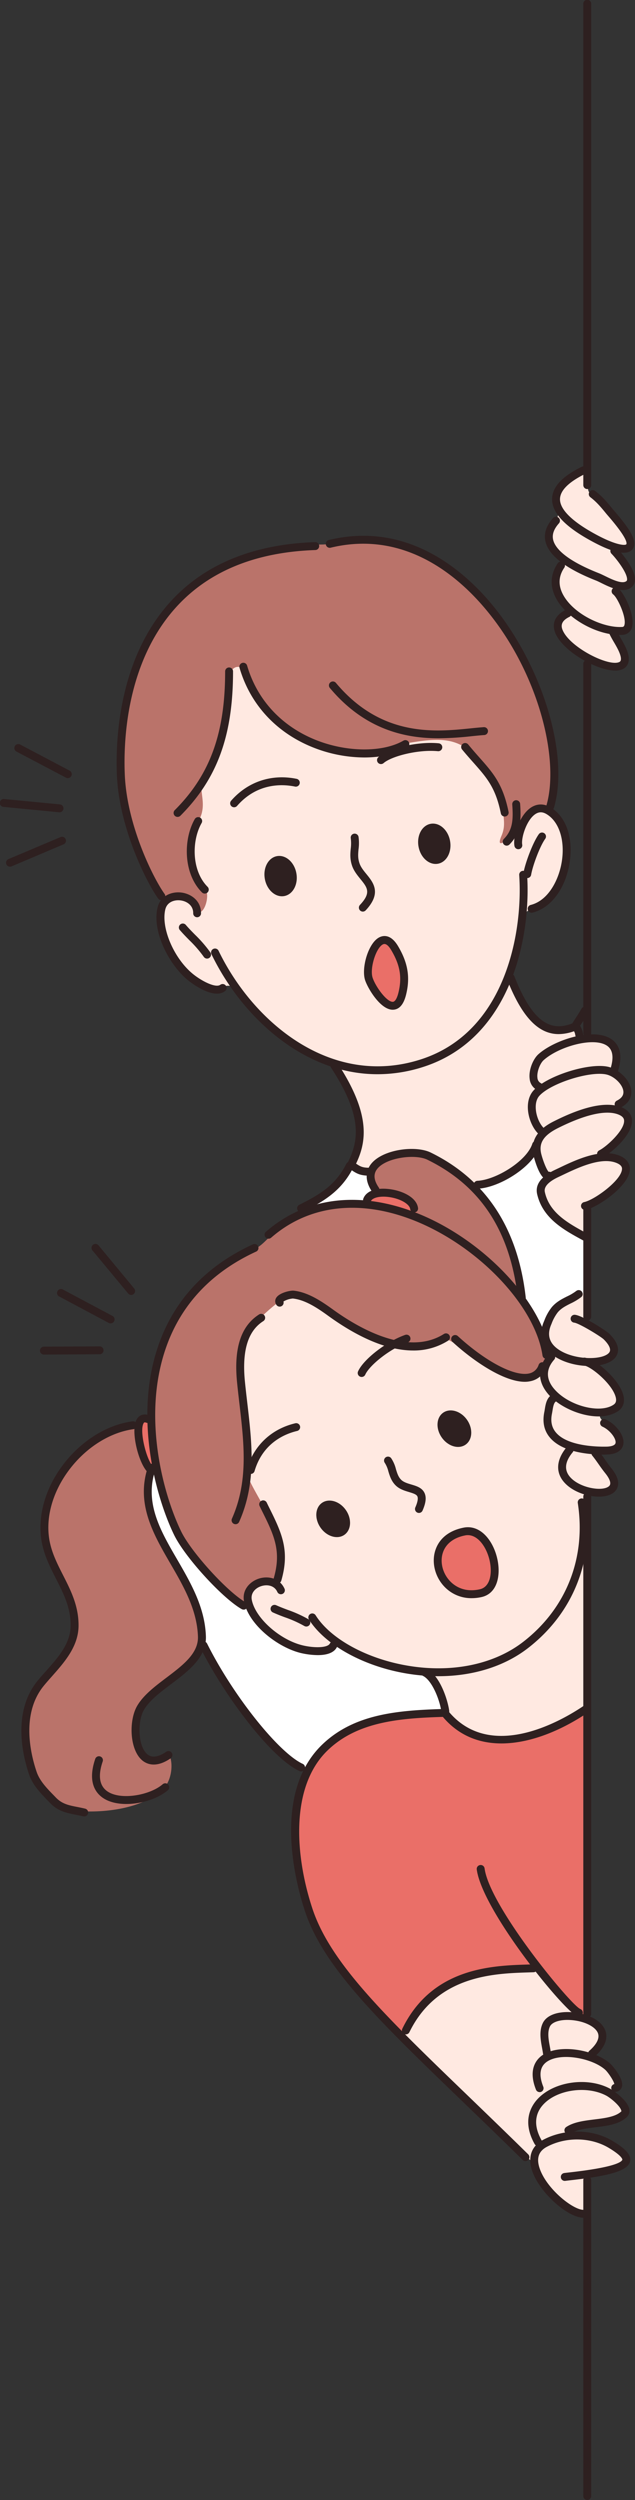 <?xml version="1.0" encoding="UTF-8"?> <svg xmlns="http://www.w3.org/2000/svg" viewBox="0 0 440.36 1731.32"><rect x="0" y="0" width="440.36" height="1731.32" fill="#333333" stroke="none"/> <defs> <style>.cls-1{fill:#ffe9e1;}.cls-1,.cls-2,.cls-3,.cls-4,.cls-6{fill-rule:evenodd;}.cls-2{fill:#ba736a;}.cls-3{fill:#ea6f68;}.cls-4{fill:#fff;}.cls-5,.cls-6{fill:#2e2020;}</style> </defs> <g id="Слой_2" data-name="Слой 2"> <g id="_лой_1" data-name="—лой_1"> <g id="_лой_3_2_" data-name="—лой_3_2_"> <path class="cls-1" d="M406.56,858.11s-6.63-4.89-10.8-7.49-12.39-7.48-16.13-12.52-5.9-9.8-5.47-14.26,1-4.18,3.45-5.91.29-2.44-2.45-10.08-5.47-8.93-3.31-14.69,4.32-5.9,2-10.36-5.18-6.63-5.18-13.11-.87-8.93,2-12,2.88-3,.86-6.77-2.59-7.2-.57-12.53,3.17-6.48,7.05-8.35,13-6.48,16-8.07,9.79-1.87,15.27-2.73,9.93.14,13.82,3,5,.57,3.89,8.07-3,9.79.57,12.81,7.35,6.19,8.21,10.37-1,6.63-3.6,8.64-6,4-1.87,6.91,9.22,2.74,6.05,8.21-1.58,6-6.48,9.79-7.06,6.92-9.65,9.66-3.6,3.16,1.3,4,9.36,1.87,11.08,5.47,3.46,3.74.44,8.21-7.35,10.37-11.95,12.09S411,830.46,409,833.63s-1.44,7.06-1.58,11.24S406.56,858.11,406.56,858.11Z"></path> <path class="cls-1" d="M406.36,324.5a50.49,50.49,0,0,0-8.64,5.36c-4.7,3.57-10.15,6.67-11.37,10.71s-2.16,7-.28,10.24.94,6.66-.09,9-3.76,6-4.61,9.49-.75,8.08,1,10.15,5.73,5.16,7,7.13.38,3.57-.75,6.2-2.53,4.89-3,8.55-1.13,4.51.84,8.64,3.67,7.14,5.83,9.49,4.78,4,1.78,5.45-4.6,3.66-6.11,5.82a6.85,6.85,0,0,0-.47,7.52,80,80,0,0,0,8.27,9.95,39.16,39.16,0,0,0,10.9,7.9,71.41,71.41,0,0,0,13.9,4.69c5.26,1.22,8.08,1.22,10.8-.28s4.23-3.19,1.79-8.17-5.27-9.49-6.58-12.59-1.13-1.88,2.44-2.26,5.83,3,6.3-3,2.34-6-1.41-13-5.73-9.86-6.86-13.06-1.41-2.54,2.44-2.63,6.11,1.5,7.33-1.5,2.16-3.57.47-7.24a81.16,81.16,0,0,0-7.8-12.39c-2.25-2.92-2.44-5.92-.19-5.36s6.3,3.38,7.43-.09,2-1.69-.29-7-4.88-7.42-9-12.68-9.11-9.3-12.41-13.43-6.76-3.29-7.23-7.42S406.36,324.5,406.36,324.5Z"></path> <path class="cls-1" d="M278.68,1410.42s5.2-8.14,6.26-11.1,7.79-10.86,10.51-13.45,11.8-10.27,16.05-12.51,13.34-4.25,19.24-5.67,16.88-4.13,24-4.49,18.18-.58,18.18-.58A97.42,97.42,0,0,0,382,1374.3c4.6,4.84,24.2,23.37,24.2,23.37s2.94,2,6.37,4.13,7,5,5.9,9-4.13,7.2-6.14,9.56-4.72,3.9,1.3,6.85,10.51,7.08,12.4,9.8,5.42,6.72,2.94,8.26-6.25,3-3.89,4.72,5.9,6.49,7.56,9.44.58,5.32-4.84,7.44-13.22,3-19.72,4-10.86,2.47-12.51,4.13-2.24,4.6,3.9,4.24a43.65,43.65,0,0,1,16.28,1.77c5.44,1.66,8.15,3.43,12.28,6.61s6.14,4.14,6.73,6.61-1.07,5.32-5.2,6.61-12,3.19-16.52,4.25-6.49-3.65-6.49,3.9.82,25.14.82,25.14-8.61-3.42-10.26-3.89-9.8-5.9-12.4-8.26-9.68-9.33-11.57-14-1.42-5.9-3.3-9.45-5.43-4.36-10.15-8.85-20.42-19.12-25.74-26c-2.73-3.52-16.28-13.93-24.2-22.66S278.68,1410.42,278.68,1410.42Z"></path> <path class="cls-2" d="M83.6,518.42c0-19.2,3.11-42.71,11.86-63.46,8.9-21.09,23.6-39.37,42.86-53.95,13.4-10.15,30.11-15,48.59-18.73,10.25-2.06,23.23-5.25,31.28-5.25,2.6,0,8.7.57,14.08-1.31s19.1-3.32,31.22-2.17c19,1.8,35.9,11.05,52.53,24.1,19.16,15,35.77,36.65,47.61,59.52,13.6,26.3,21,54.1,21,72.57,0,9.46,1.3,24.59-2.78,32.52-21.7,42.22-98.11,56.48-151.9,56.48-36.89,0-88.1,30.06-115.49,4.28-10.32-9.72-21.76-37.55-27.36-62.76C83.41,543.49,83.6,528.51,83.6,518.42Z"></path> <path class="cls-1" d="M142.21,615.38c-5.27-5.86-9.42-13.51-9.45-26.3,0-7,.91-13.83,4.75-20.25,7-11.75-.46-21.58,3.36-27.66a99,99,0,0,0,14.88-38.56,276.17,276.17,0,0,0,3.08-31.83c.35-10.72,8.93-10.61,10.63-6,3.22,8.79,8.52,20.37,18.5,31,10.13,10.77,26.6,18.09,43.61,22.62a82.15,82.15,0,0,0,29,2.28c7.11-.8,15.66-4.85,20.79-5.79,22.9-4.2,32.22-3.08,42.05,3.23,5.86,3.76,13,14.44,18.13,22.4,5.79,9,9.08,15.51,7.8,21.21-.83,3.71,1.75,9.41-1.5,16.92-3.66,8.47,1.45,5.06,4.88,1.41,2.62-2.8,6.35-3.86,7.92-7.19,7.73-16.38,17.26-15.26,24.88-6.67,5.15,5.79,6.58,17.43,6.58,24.57,0,7-5.23,25.53-12.14,32.36-6.39,6.3-14.37,5.16-18.91,12.47-1.21,1.94-.87,10.66-2.09,18.75-1.6,10.56-3.73,15.77-4.9,18.63-1.76,4.33,10.9,31,25.61,38.83,8.8,4.67,18.9-4.92,20.08-.7,6.78,24.29-23.41,50.2-24.6,73.94-.51,10.28-16.27,24.33-23.62,29.31-26.23,17.78-102.27,4.91-107.34-7.43-1.35-3.29,6.41-12.58,3.94-29.07-2.62-17.46-14.86-40.93-18.51-42.38-10.32-4.09-31.49-13-48.27-28.7-7-6.55-11.9-15.44-16.66-20.85-6.39-7.26-13.38-.13-15.41-.34-7.68-.77-20.33-8.84-26.15-17-3.45-4.83-8.65-16.43-10.72-24.74-2.33-9.32-1.18-15.34,1.85-19.46,2.35-3.21,11.11-4.37,16.3-1.94,4.29,2,5.3,7.4,5.64,7.87C140.74,636.48,146.36,620,142.21,615.38Z"></path> <path class="cls-2" d="M104.62,979.1c0-20.08,3.35-40.77,13-59.46,12.75-24.71,34.91-45.7,59.14-54.87,7.69-2.91,15.07-16.72,29.82-23.76,15-7.15,37.36-7.52,45.17-7.52A68,68,0,0,1,265.08,835c6.55,1.34-8-12.17-8.3-19.59s10.33-13.25,14.48-15.15c4.39-2,17.21-3.63,25.78-.32,15.51,6,28.93,21,37.13,28.66,3.42,3.18,16.82,24.5,22.11,39.91,5.59,16.28,3.06,26.72,5.73,30.53,9.08,12.93,15.26,26.61,18.23,39,5,20.63-43.8,29-43.8,48.12,0,63.59-47.06,115.15-105.1,115.15-19.17,0-39.67,16.4-58,12-15.71-3.77-36.33-29.08-48.83-48-6.35-9.58-10.54-29.69-16.17-47.28-1.21-3.78-7.7,4.82-6,19.55,1.68,14.54,13.48,39,23.79,54.27,9.9,14.67,14.11,28.7,13.47,41.74-.45,9.22-4.52,15.09-8.75,20.27-2.41,2.94-16.46,10.46-26.69,21.42-5.18,5.55-9.66,13.59-10.6,19.11-.78,4.59,2.61,20.39,8.18,24.09,6.51,4.35,15.47-3.68,16-2.43,2.44,6.13,1.37,18-5.82,24.12-21.79,18.52-63.36,14.64-67.74,12.35s-17.37-12.85-22.67-29.54c-4.15-13.09-6.07-24.63-2.49-37.32,5.29-18.75,19.42-30.39,27.09-41.54,4.28-6.23,4.61-16.74,4.92-17.54,1.42-3.76-1.48-14-6.4-25.57-1.46-3.44-3.09-7-4.84-10.57-5.65-11.51-8.87-18.83-8.8-26.84.17-18.54,9.86-45.12,23.9-58.43,13.22-12.54,27.58-18,38.11-18.35C100.06,986.53,104.62,980.13,104.62,979.1Z"></path> <path class="cls-1" d="M171.52,1021.87c-1-2.33,1.48-15.59.12-28.59-1.5-14.33-7.4-33.55-6.77-48.8a43.36,43.36,0,0,1,15.25-31.57c4.57-3.92,18-17.69,25.64-16,7.92,1.73,18.12,8.16,25.84,13,15.16,9.45,28,19.34,45.93,21.9,8.94,1.27,23.34-1.38,30.68-4.41,2.24-.92,12.9,6.65,26.05,14.32,11.07,6.46,24.92,13.18,26.68,13.16,5.53-.08,12.75-2.38,13.78-6.94.33-1.46,6.54-7.21,8.23-11,.16-.37-2.34-3.85-3.63-8.63s-1.4-11,.59-14.76c2.41-4.51,5.55-9.6,10.31-11.67a121.08,121.08,0,0,0,16-8.59L407,916s20.91,12,19,20.41-15.72,7.83-15,8.42c7.42,6,14.53,11.15,17,16.52,4.62,10-.87,15.71-8.42,17s-.93,6.21-.24,6.67c4.95,3.3,9,6.1,10,11.08s-2.8,8.58-7.29,9.19c-5.29.73-11.42-1.85-10.47-.65,2,2.56,5.8,7.65,9,12.2,3.4,4.85,6.15,9.14,5.64,10.56-2,5.57-8.27,6.34-13.13,6.71-3.4.26-6.13.74-6.13.74l.39,150.07s-35.15,15.17-39,16.52c-8.6,3-24.27,3.2-36.8,0-12.81-3.26-22.38-10-22.68-14.6s-2.42-9.15-4.79-15.14c-2.47-6.23-5.23-13.82-7.63-13.82-9,0-23.36-3.21-34.61-6.76a119.81,119.81,0,0,1-26.62-11.84c-3.71-2.18-5.1,3-10.91,4.5-4.15,1.11-14.45-.34-23-3.89-9.42-3.91-21.21-13.11-25.85-21.85-5.44-10.23-7.92-11.43-2.07-17.87,2.7-3,8.57-5,17.28-4.94,3,0,4.8-19.31,3.85-25.18C192.37,1056.62,176.94,1034.93,171.52,1021.87Z"></path> <path class="cls-3" d="M278.34,1410.8s-31.91-34.86-38.25-43-20.6-29.43-23.77-39.61-11.54-37.8-11.77-47.76.23-33.72,5-45.49,14.26-25.12,20.37-29.65,24.68-13.58,32.14-15.17,31.92-3.39,37.57-3.62,9.28-.23,12.45,3.17,22.64,14.94,30.33,14.71,28.07-2.71,36.22-6.11,28.06-14.94,28.06-14.94l.91,215a49.14,49.14,0,0,1-11.1-8.39c-6.22-6-25.56-27.34-25.56-27.34s-22.22.23-29.78,1.34-24.45,5.55-32.9,11.33-15.56,12.45-18.45,17.34S278.34,1410.8,278.34,1410.8Z"></path> <path class="cls-3" d="M253.26,832.75s1.83-5.61,7.26-6.71,14.32-.25,18.65,2.33,7.42,3.85,8.6,7.85,2.79,8.12-3.83,5.22S253.26,832.75,253.26,832.75Z"></path> <path class="cls-3" d="M106.5,1016.74c-2.51,0-3.21-1.23-6.28-7s-3.7-11.92-4-17.89-.5-10.69,3.83-10.41,4.54-2.46,5.48,6.18S109,1016.72,106.5,1016.74Z"></path> <path class="cls-4" d="M209.68,836.68s14.08-7.47,18.11-11.27S243,807.26,243,807.26l13.69,4.52s.3,5.57,2.42,9.27.21,5.19-2.28,7.46-.81,5.55-5.71,5.44-15,1-19.88.73-10.93,2-15.85,3.93S209.68,836.68,209.68,836.68Z"></path> <path class="cls-4" d="M327.51,821a32.72,32.72,0,0,0,14.38-2.69A138.86,138.86,0,0,0,360,807.5c4.8-3.39,11-16.25,11.46-13.45s2.22,10.29,4.56,13.68,6.31,5,3,8-5.38,7.13-3.62,11.34,4.91,12.86,11.69,17.19,13.92,9,17.42,11.1,2.81.12,2.92,6.9.71,32.62.71,32.62a46.35,46.35,0,0,0-9.82,3.28c-3.75,2-14.27,6.67-16,10.88S379,926.42,377,922.91s-6.32-10.06-10.17-15.55S361.42,898.24,361,894s-3.63-24-6.9-31.1-7.83-19.77-12.51-25.85S323.06,820.83,327.51,821Z"></path> <path class="cls-4" d="M106.4,1016a19.67,19.67,0,0,1,4.37,9.24c.84,5.37,5.54,20.15,8.39,26.87s8.57,17.8,12.27,22.67a171.55,171.55,0,0,0,16.95,19.31c7.73,7.56,9.75,11.76,16.47,15.12s7.38,4.37,11.08,9.07,9.07,11.08,13.77,14.6a77.15,77.15,0,0,0,16.29,8.74c4.7,1.85,9.57,3.7,14.44,2.52s8.4-2.18,10.08-4.54,2-1.68,8.22,1.35,20.16,9.74,26.2,11.58a96.18,96.18,0,0,0,18.81,3.53c7.56.84,12.09.67,13.94,4.37s8.23,8.23,8.9,13.94,4.2,12.25.84,12.42-10.41,1.18-20.65,1.51-24.69,4.2-31.24,5.21-18,6-23.85,11.09a71.74,71.74,0,0,0-14.1,16c-3.36,5.37-4.88,5.54-10.42,2.52s-16-12.8-25-22.78-18.05-24.37-25.22-34.64-14-21.75-16.06-27.29.09-13.87-2.9-21.39-5.31-14-9-20.08-10.76-18.52-15.35-26.92-8.7-17.86-9.81-23.88-2.15-12.53-1.5-17.69S106.4,1016,106.4,1016Z"></path> <path class="cls-3" d="M322,1060.63c-31.86,6.28-18.83,49.47,11.33,42.7C352,1099.16,341.39,1056.81,322,1060.63Z"></path> <path class="cls-3" d="M273.74,656.72c-10.57-17.87-21.42,10.79-17.93,21.27,2.74,8.2,18.07,30.48,23.1,10.33C282,675.92,279.66,666.71,273.74,656.72Z"></path> <path class="cls-5" d="M6.94,600.21a2.74,2.74,0,0,1-1.06-5.27l35.74-15.08a2.74,2.74,0,1,1,2.13,5L8,600A2.7,2.7,0,0,1,6.94,600.21Z"></path> <path class="cls-5" d="M47,538.87a2.66,2.66,0,0,1-1.27-.32L11.4,520.47A2.74,2.74,0,1,1,14,515.62l34.31,18.09A2.74,2.74,0,0,1,47,538.87Z"></path> <path class="cls-5" d="M41.35,562.53h-.27L2.48,558.8A2.74,2.74,0,1,1,3,553.35l38.61,3.72a2.74,2.74,0,0,1-.26,5.46Z"></path> <path class="cls-5" d="M30.44,938.08a2.74,2.74,0,0,1,0-5.48l38.79-.21h0a2.74,2.74,0,0,1,0,5.47l-38.79.22Z"></path> <path class="cls-5" d="M91,896.79a2.7,2.7,0,0,1-2.11-1L64.09,865.94a2.74,2.74,0,0,1,4.22-3.5l24.75,29.87a2.73,2.73,0,0,1-.37,3.85A2.69,2.69,0,0,1,91,896.79Z"></path> <path class="cls-5" d="M76.66,916.48a2.71,2.71,0,0,1-1.28-.33L41.15,897.91a2.74,2.74,0,1,1,2.57-4.83L78,911.32a2.74,2.74,0,0,1-1.29,5.16Z"></path> </g> <g id="_лой_2_1_" data-name="—лой_2_1_"> <path class="cls-5" d="M304,1160.82a134,134,0,0,1-23.18-2.06c-29.42-5.18-55.53-19.77-66.54-37.17a2.74,2.74,0,1,1,4.63-2.93c10.22,16.16,34.89,29.78,62.86,34.7,31,5.47,60.51-.48,81-16.29,30-23.18,43.79-58.25,37.91-96.21a2.74,2.74,0,0,1,5.42-.84c6.18,40-8.39,76.94-40,101.38C349.65,1154.11,327.8,1160.82,304,1160.82Z"></path> <path class="cls-5" d="M290.53,1047.76a2.84,2.84,0,0,1-1.09-.23,2.74,2.74,0,0,1-1.42-3.6c2-4.57,1.87-6.69,1.42-7.65-.67-1.44-3.05-2.15-5.81-3-2.95-.89-6.31-1.89-8.92-4.28-3.24-3-4.38-6.72-5.38-10a19.79,19.79,0,0,0-2.45-5.87,2.74,2.74,0,1,1,4.44-3.21,24,24,0,0,1,3.25,7.49c.88,2.89,1.7,5.61,3.84,7.58,1.68,1.53,4.28,2.31,6.79,3.06,3.69,1.1,7.5,2.23,9.21,5.91,1.38,3,.95,6.83-1.37,12.14A2.73,2.73,0,0,1,290.53,1047.76Z"></path> <path class="cls-5" d="M163.34,1055.56a2.74,2.74,0,0,1-2.5-3.85c11.47-25.78,8.43-51.89,5.2-79.54-.56-4.83-1.13-9.69-1.62-14.59-2.4-23.81,2.6-39.29,15.29-47.32a2.74,2.74,0,0,1,2.93,4.63c-10.76,6.81-14.94,20.59-12.77,42.13.49,4.88,1.06,9.71,1.62,14.52,3.31,28.41,6.44,55.24-5.64,82.4A2.75,2.75,0,0,1,163.34,1055.56Z"></path> <path class="cls-5" d="M286.53,935.26c-20.54,0-42.24-11.94-58.9-24-7.34-5.32-15.9-11.07-24.54-12a15.2,15.2,0,0,0-6.52,2.07,2.74,2.74,0,0,1-5,2.16,4.31,4.31,0,0,1,0-4.75c2.23-3.56,9.94-5.15,12.1-4.92,10,1.1,19.24,7.3,27.15,13,18.1,13.09,52.16,32.7,77,17a2.74,2.74,0,0,1,2.94,4.63A44.47,44.47,0,0,1,286.53,935.26Z"></path> <path class="cls-5" d="M364,956.94c-14.64,0-35.65-14.32-50.17-27.59a2.74,2.74,0,1,1,3.69-4.05C337,943.08,356.85,953.44,367,951.15a8.81,8.81,0,0,0,6.49-5.8,2.74,2.74,0,1,1,5.08,2,14.29,14.29,0,0,1-10.35,9.09A19,19,0,0,1,364,956.94Z"></path> <path class="cls-5" d="M168.94,1114.71a2.8,2.8,0,0,1-1.36-.36c-13.54-7.72-39.37-36-46.84-51.36-12.39-25.43-28.54-81.91-10.51-132.34,11.06-30.94,33-54.12,65.12-68.89a2.74,2.74,0,1,1,2.29,5c-30.76,14.14-51.71,36.26-62.25,65.77-17.42,48.71-1.74,103.44,10.27,128.09,7,14.34,32,41.81,44.64,49a2.74,2.74,0,0,1-1.36,5.12Z"></path> <path class="cls-5" d="M378.93,941.06a2.76,2.76,0,0,1-2.71-2.34c-5.31-35.5-46.75-78-92.38-94.77-36.65-13.47-70.69-8.75-95.87,13.25a2.74,2.74,0,0,1-3.61-4.12c26.77-23.39,62.78-28.45,101.37-14.27,47.3,17.37,90.33,61.83,95.92,99.1a2.75,2.75,0,0,1-2.31,3.12Z"></path> <path class="cls-6" d="M222.32,1058c-4.3-6.09-3.88-13.8.94-17.2s12.22-1.22,16.53,4.88,3.88,13.81-.94,17.21S226.63,1064.12,222.32,1058Z"></path> <path class="cls-6" d="M306.38,995.55c-4.31-6.1-3.89-13.8.93-17.2s12.23-1.22,16.53,4.88,3.88,13.81-.94,17.21S310.68,1001.66,306.38,995.55Z"></path> <path class="cls-5" d="M250.8,953.59a2.74,2.74,0,0,1-2.5-3.86C252.06,941.32,268,929,281,924.45a2.74,2.74,0,0,1,1.81,5.18C270.36,934,256.16,945.57,253.3,952A2.75,2.75,0,0,1,250.8,953.59Z"></path> <path class="cls-5" d="M173.9,1020.74a2.63,2.63,0,0,1-.77-.12,2.75,2.75,0,0,1-1.86-3.4c4.77-16.18,17-27.7,33.63-31.59a2.74,2.74,0,0,1,1.25,5.33c-8.6,2-23.88,8.32-29.62,27.81A2.74,2.74,0,0,1,173.9,1020.74Z"></path> <path class="cls-5" d="M220.34,1146.22a54.24,54.24,0,0,1-12-1.52c-16-4-36-19.59-39.11-35.69-1.58-8.13,4.3-13.91,10.44-15.83s14.31-.49,17.71,7.21a2.74,2.74,0,0,1-5,2.21c-2-4.65-7-5.45-11.06-4.2s-7.65,4.71-6.7,9.57c2.42,12.5,19.13,27.47,35,31.42,7.91,1.95,17.48,1.95,19.12-1.18a2.74,2.74,0,1,1,4.85,2.55C231.35,1145.06,225.73,1146.22,220.34,1146.22Z"></path> <path class="cls-5" d="M212.43,1126.42a2.76,2.76,0,0,1-1.39-.37,81.64,81.64,0,0,0-13.37-6c-2.75-1-5.53-2.09-8.42-3.39a2.74,2.74,0,1,1,2.25-5c2.78,1.24,5.46,2.26,8.1,3.25a86.32,86.32,0,0,1,14.22,6.42,2.73,2.73,0,0,1-1.39,5.09Z"></path> <path class="cls-5" d="M192.44,1096.58a2.5,2.5,0,0,1-.76-.11,2.74,2.74,0,0,1-1.87-3.39c5.58-19.3.18-30.11-8.76-48l-1-2.08a2.74,2.74,0,0,1,4.91-2.44l1,2.07c9.21,18.45,15.29,30.64,9.12,52A2.73,2.73,0,0,1,192.44,1096.58Z"></path> <path class="cls-5" d="M104.78,1020.72a2.74,2.74,0,0,1-1.66-.57c-6.56-5-12.88-28.74-8.43-37,1.7-3.19,4.88-4.35,8.51-3.09a2.74,2.74,0,1,1-1.77,5.18c-1.4-.48-1.61-.07-1.91.5-3.07,5.74,2.49,26.72,6.93,30.11a2.74,2.74,0,0,1-1.67,4.92Z"></path> <path class="cls-5" d="M58.35,1257.94a2.41,2.41,0,0,1-.65-.08c-1.8-.43-3.52-.77-5.17-1.09-6.32-1.25-12.3-2.42-17.82-8.16l-1.43-1.48c-5.2-5.37-10.59-10.91-13.08-18.18-4.2-12.22-12-43,5.79-64.88,1.86-2.28,3.89-4.57,6-6.89,8.26-9.3,16.8-18.91,17-31.06.19-12.45-4.82-22.31-10.12-32.74-3.92-7.71-8-15.67-9.78-24.79-3.33-16.81,1.49-35.86,13.24-52.29,12.57-17.57,31.12-29.55,49.63-32a2.74,2.74,0,0,1,.73,5.43c-17,2.28-34.2,13.42-45.9,29.79-10.88,15.2-15.37,32.71-12.33,48,1.66,8.38,5.37,15.67,9.29,23.38,5.38,10.57,10.93,21.5,10.72,35.31-.22,14.18-9.87,25-18.37,34.61-2,2.26-4,4.49-5.8,6.71-16.1,19.73-8.76,48.28-4.86,59.64,2.1,6.11,7,11.21,11.83,16.15l1.45,1.5c4.32,4.49,9,5.41,14.93,6.57,1.72.34,3.52.7,5.4,1.15a2.74,2.74,0,0,1-.64,5.4Z"></path> <path class="cls-5" d="M106.62,1222a12.27,12.27,0,0,1-8.42-3.27c-8.38-7.68-8.82-27.07-3.29-37,4.27-7.63,12.48-13.83,20.42-19.83,11.49-8.68,22.34-16.87,21.94-28.53-.62-18.63-10-34.87-19.13-50.56-11.89-20.51-24.19-41.72-15.4-67.35a2.74,2.74,0,0,1,5.18,1.78c-8,23.26,3.16,42.48,15,62.83,9.44,16.27,19.2,33.11,19.87,53.11.49,14.5-12,24-24.11,33.09-7.84,5.92-15.24,11.51-19,18.14-4.36,7.8-4.06,24.49,2.22,30.24,3.15,2.9,7.66,2.38,13.38-1.51a2.74,2.74,0,1,1,3.09,4.53C113.68,1220.9,109.77,1222,106.62,1222Z"></path> <path class="cls-5" d="M87.6,1249.31c-6.12,0-11.89-1.28-16.16-4.17-5.43-3.69-10.77-11.4-5.36-27.16a2.74,2.74,0,0,1,5.18,1.77c-3.44,10-2.34,17,3.26,20.85,9.33,6.34,29.44,2.62,38.22-4.89a2.74,2.74,0,1,1,3.56,4.16C109.67,1245.54,98.12,1249.31,87.6,1249.31Z"></path> <path class="cls-5" d="M287.18,839.72a2.74,2.74,0,0,1-2.71-2.38c-.5-3.7-7.35-7.48-15.28-8.42-6.11-.72-11.11.57-12.11,3.14a2.74,2.74,0,0,1-5.11-2c2-5.22,8.69-7.7,17.86-6.6,9,1.06,19.06,5.62,20.07,13.12a2.74,2.74,0,0,1-2.35,3.08Z"></path> <path class="cls-5" d="M361.86,901.62a2.74,2.74,0,0,1-2.72-2.43c-5.23-46.55-25.78-78-62.84-96.09-8.28-4-27.81-1.58-34.37,6-3.13,3.61-2.91,7.93.68,13.21a2.74,2.74,0,1,1-4.53,3.08c-6.7-9.86-3.06-16.69-.29-19.88,8.41-9.7,30.54-12.41,40.92-7.34,38.33,18.73,60.49,52.51,65.88,100.39a2.75,2.75,0,0,1-2.42,3Z"></path> <path class="cls-5" d="M308.81,1187.87a2.73,2.73,0,0,1-2.71-2.38c-1.12-8.32-6.5-21.81-12.75-24.86a2.74,2.74,0,0,1,2.41-4.93c9.51,4.65,14.81,21.91,15.76,29.07a2.73,2.73,0,0,1-2.35,3.08A2.17,2.17,0,0,1,308.81,1187.87Z"></path> <path class="cls-5" d="M364.41,1496.63a2.73,2.73,0,0,1-1.92-.79c-15-14.78-29.07-28.31-42.08-40.84-57.87-55.75-96.09-92.59-109-131.67-6.1-18.5-23.26-81.47,12.21-115.33,22-21,52-23.54,83.53-24.48a2.76,2.76,0,0,1,2.81,2.66,2.72,2.72,0,0,1-2.65,2.81c-30.38.91-59.35,3.35-79.91,23-26.33,25.14-22.84,73.13-10.79,109.65,12.47,37.8,50.31,74.26,107.59,129.44,13,12.55,27.08,26.09,42.13,40.89a2.73,2.73,0,0,1,0,3.87A2.77,2.77,0,0,1,364.41,1496.63Z"></path> <path class="cls-5" d="M404.75,1535.87c-11.21,0-31-17.86-35.83-32.83-3-9.34-.31-16.83,7.62-21.08,14.89-8,34.34-7.67,48.39.77,6.6,4,13.76,9.12,11.84,14.73-2.31,6.74-18.14,9.84-41.2,12.43-1.54.18-2.78.32-3.61.43a2.74,2.74,0,0,1-.73-5.43c.86-.12,2.14-.26,3.73-.44,30.43-3.42,36-7,36.63-8.77,0,0,.46-2.29-9.33-8.16-12.6-7.57-29.88-7.84-43.13-.73-5.57,3-7.2,7.75-5,14.56,4.73,14.64,24.1,29.87,31.14,29a2.74,2.74,0,1,1,.73,5.43A10.39,10.39,0,0,1,404.75,1535.87Z"></path> <path class="cls-5" d="M373.16,1486.23a2.76,2.76,0,0,1-2.39-1.4c-9-16-2.34-26.71,2.46-31.64,11.52-11.84,34.3-14.94,49.75-6.76,1.62.86,12.54,8,13.49,14.49a5.83,5.83,0,0,1-1.69,5.11c-5.21,5.12-13.71,6.17-21.93,7.18-6.44.8-13.11,1.62-17.21,4.41a2.74,2.74,0,0,1-3.08-4.53c5.2-3.54,12.53-4.44,19.62-5.32,7.31-.9,14.88-1.83,18.76-5.65-.33-3.41-7.58-9.28-10.52-10.84-13.25-7-33.47-4.33-43.26,5.73-6.54,6.72-7.11,15.41-1.62,25.13a2.73,2.73,0,0,1-1,3.73A2.7,2.7,0,0,1,373.16,1486.23Z"></path> <path class="cls-5" d="M374.22,1448.85a2.76,2.76,0,0,1-2.55-1.73c-5.64-14.19.39-21,4.48-23.86,12-8.24,36.82-3.55,47.34,6.11.1.09,9.58,10.14,7.77,15.91a4.9,4.9,0,0,1-4.27,3.35,2.71,2.71,0,0,1-3.08-2.35,2.74,2.74,0,0,1,2.11-3c-.33-2.27-4.43-8.18-6.23-9.83-8.74-8-30.77-12.35-40.53-5.64-4.89,3.37-5.73,9.2-2.5,17.32a2.75,2.75,0,0,1-2.54,3.76Z"></path> <path class="cls-5" d="M410.53,1425a2.74,2.74,0,0,1-1.81-4.79c3.54-3.12,7.45-7.72,6-12-1.61-4.72-9.76-8.71-19-9.28-7.09-.49-12.83,1.33-14.34,4.43-1.9,3.88-1,9-.09,13.87.27,1.47.53,2.9.71,4.27a2.74,2.74,0,0,1-5.43.73c-.17-1.3-.42-2.64-.67-4-1-5.51-2.13-11.76.56-17.26,2.6-5.29,9.93-8.07,19.6-7.49,9.85.62,21,4.87,23.8,13,1.35,3.93,1.12,10.22-7.56,17.86A2.77,2.77,0,0,1,410.53,1425Z"></path> <path class="cls-5" d="M401.41,1396.57a2.83,2.83,0,0,1-.9-.15c-9-3.1-66-73.05-69.89-101.75a2.73,2.73,0,0,1,2.35-3.08,2.71,2.71,0,0,1,3.08,2.34c3.56,26.53,59.32,94.12,66.29,97.33a2.71,2.71,0,0,1,1.68,3.47A2.76,2.76,0,0,1,401.41,1396.57Z"></path> <path class="cls-5" d="M347.73,1207.38c-15.73,0-30.45-5.61-41.7-19.7a2.74,2.74,0,0,1,4.28-3.41c29.43,36.87,80,6.93,94.76-3.13a2.74,2.74,0,1,1,3.07,4.53C389.86,1198.1,368,1207.38,347.73,1207.38Z"></path> <path class="cls-5" d="M281.47,1408.86a2.74,2.74,0,0,1-2.46-3.94c20.7-42.36,62.21-43.66,87-44.43l3.81-.13a2.64,2.64,0,0,1,2.84,2.64,2.74,2.74,0,0,1-2.63,2.84l-3.85.12c-23.56.74-63,2-82.25,41.36A2.71,2.71,0,0,1,281.47,1408.86Z"></path> <path class="cls-5" d="M408.87,946c-7.68,0-16.21-1.91-22.8-5.75-9.95-5.81-13.19-14.92-8.9-25l.28-.65a33.89,33.89,0,0,1,5.2-9.34c3.13-3.69,6.9-5.59,10.55-7.43a35.31,35.31,0,0,0,6.51-3.87,2.74,2.74,0,0,1,3.45,4.25,40.14,40.14,0,0,1-7.5,4.51c-3.3,1.67-6.42,3.24-8.84,6.08a29.92,29.92,0,0,0-4.33,7.94l-.28.66c-3.23,7.58-1,13.68,6.62,18.12,11.28,6.58,29.69,6.3,33.64,1.14,2-2.66-1.49-6.83-3.77-9.09-2-2-17.14-11.24-20.53-11.6a2.73,2.73,0,1,1,.57-5.44c5.31.55,21.69,11,23.82,13.15,8.3,8.19,6.23,13.73,4.26,16.31C423.75,944,416.76,946,408.87,946Z"></path> <path class="cls-5" d="M415.11,980.91c-12.42,0-27.13-6.52-34.72-15.19-7.81-8.93-7.87-19-.17-27.74a2.73,2.73,0,1,1,4.1,3.62c-7.37,8.35-4,15.76.2,20.52,10,11.47,31.42,17.06,40.92,10.71,1.13-.76,2.34-2,1.56-5.18-2.3-9.22-17.29-21.53-22.11-22a2.74,2.74,0,1,1,.57-5.45c7.26.75,24.05,14.87,26.85,26.15,1.17,4.69-.19,8.62-3.82,11S420.16,980.91,415.11,980.91Z"></path> <path class="cls-5" d="M418.63,1007.36c-9.6,0-28.64-1.4-37.34-11.87-4-4.77-5.24-10.71-3.81-17.68.12-.55.21-1.15.31-1.79.52-3.18,1.15-7.13,4-9.49a2.74,2.74,0,0,1,3.45,4.26c-1.27,1-1.72,3.84-2.09,6.1-.12.72-.23,1.41-.35,2-1.1,5.32-.23,9.6,2.66,13.07,8,9.66,28.85,10,35,9.88,1.78,0,6-.36,6.41-2.53.59-2.88-3.71-8.88-9.09-11.32a2.74,2.74,0,1,1,2.27-5c6.81,3.09,13.46,11.19,12.18,17.41-.51,2.5-2.71,6.72-11.65,6.9C420,1007.36,419.33,1007.36,418.63,1007.36Z"></path> <path class="cls-5" d="M415.27,1036.48c-7.69,0-16.93-3.1-22.65-8.52-7.48-7.07-7.4-16.41.23-25.61a2.74,2.74,0,1,1,4.22,3.49c-5.79,7-6,13.09-.68,18.14,7.23,6.85,21.88,9,26,5.19,2.28-2.11-.75-6.59-2.76-9.06-1.61-2-3.07-4.06-4.52-6.13s-2.77-3.93-4.29-5.81a2.74,2.74,0,1,1,4.25-3.45c1.6,2,3.06,4,4.52,6.11s2.76,3.94,4.29,5.83c7.49,9.24,4.61,14.32,2.23,16.53S419.73,1036.48,415.27,1036.48Z"></path> <path class="cls-5" d="M261.8,743.93c-51.27,0-94.17-39.71-115.18-83.17a2.74,2.74,0,0,1,4.93-2.39c24.19,50,78.33,95,140,75.38,59.76-19,71.17-89.32,68.5-127.89a2.74,2.74,0,0,1,5.46-.38c2.79,40.17-9.3,113.48-72.3,133.49A103.47,103.47,0,0,1,261.8,743.93Z"></path> <path class="cls-5" d="M251.61,631.31a2.7,2.7,0,0,1-1.87-.75,2.74,2.74,0,0,1-.12-3.87c8-8.49,5.12-12,.34-17.91-2.1-2.58-4.48-5.5-5.73-9-1.68-4.76-1.31-8.67-1-12.11a27.36,27.36,0,0,0,0-7.29,2.74,2.74,0,0,1,5.4-.9,31.71,31.71,0,0,1,0,8.7c-.3,3.3-.57,6.15.71,9.78.93,2.65,2.82,5,4.81,7.41,4.76,5.86,10.7,13.14-.6,25.13A2.75,2.75,0,0,1,251.61,631.31Z"></path> <path class="cls-5" d="M111.9,623.42a2.75,2.75,0,0,1-2.23-1.15c-8.28-11.58-27-49.12-28.59-85.19-1-23,.59-80.87,37.73-121.06,23.56-25.48,57.1-39.13,99.69-40.58a2.68,2.68,0,0,1,2.84,2.65,2.75,2.75,0,0,1-2.65,2.83c-41.08,1.39-73.33,14.45-95.85,38.82-35.75,38.67-37.28,94.77-36.28,117.09,1.56,34.86,19.58,71.09,27.57,82.26a2.74,2.74,0,0,1-2.23,4.33Z"></path> <path class="cls-5" d="M381.56,561.33a3,3,0,0,1-.77-.11,2.75,2.75,0,0,1-1.86-3.4c9.93-34.09-7.53-100.06-49.36-144-20.74-21.75-54.94-45.4-100.12-34.56a2.74,2.74,0,1,1-1.28-5.32c47.73-11.45,83.64,13.31,105.36,36.1,39.09,41,62.29,109.36,50.66,149.26A2.74,2.74,0,0,1,381.56,561.33Z"></path> <path class="cls-6" d="M183.67,608.74c-1.41-7.64,2.34-14.73,8.38-15.84s12.07,4.17,13.47,11.81-2.34,14.72-8.38,15.84S185.07,616.37,183.67,608.74Z"></path> <path class="cls-6" d="M290.25,586.35c-1.41-7.63,2.34-14.72,8.38-15.84s12.07,4.18,13.47,11.81-2.34,14.73-8.38,15.84S291.65,594,290.25,586.35Z"></path> <path class="cls-5" d="M264.2,529.14a2.72,2.72,0,0,1-2.06-.93,2.75,2.75,0,0,1,.26-3.87c7.2-6.29,27.53-11,41.83-9.58a2.74,2.74,0,0,1,2.47,3,2.78,2.78,0,0,1-3,2.47c-13.76-1.32-32.2,3.45-37.71,8.26A2.72,2.72,0,0,1,264.2,529.14Z"></path> <path class="cls-5" d="M162.34,559.06a2.7,2.7,0,0,1-1.8-.68,2.74,2.74,0,0,1-.26-3.86c11.51-13.17,28-18.7,45.41-15.16a2.74,2.74,0,0,1-1.1,5.37c-9-1.85-26.25-2.55-40.18,13.39A2.75,2.75,0,0,1,162.34,559.06Z"></path> <path class="cls-5" d="M150.43,688.13c-8.2,0-18.4-7.94-19.8-9.06-13.35-10.68-25.4-34.1-21.35-50.62,2-8.3,10-11.2,16.63-10.32s13.63,5.72,13.5,14.41a2.74,2.74,0,0,1-2.74,2.69h0a2.73,2.73,0,0,1-2.69-2.78c.08-5.35-4.32-8.32-8.72-8.89s-9.37,1.13-10.61,6.19c-3.16,12.9,6.11,34.37,19.45,45,5.77,4.62,15.46,9.68,18.71,7.22a2.74,2.74,0,0,1,3.34,4.34A9.09,9.09,0,0,1,150.43,688.13Z"></path> <path class="cls-5" d="M143.6,663.85a2.75,2.75,0,0,1-2.26-1.18,84.43,84.43,0,0,0-10-11.53c-2.14-2.17-4.3-4.37-6.45-6.85A2.74,2.74,0,1,1,129,640.7c2.07,2.38,4.16,4.5,6.23,6.6a90.6,90.6,0,0,1,10.63,12.25,2.73,2.73,0,0,1-.7,3.81A2.69,2.69,0,0,1,143.6,663.85Z"></path> <path class="cls-5" d="M243.92,808.45a2.67,2.67,0,0,1-1.22-.29,2.74,2.74,0,0,1-1.23-3.67c8-16,9-33.28-12.09-65.39a2.74,2.74,0,0,1,4.58-3c23.88,36.32,20.08,55.51,12.42,70.85A2.75,2.75,0,0,1,243.92,808.45Z"></path> <path class="cls-5" d="M256.37,814.18c-6.16,0-8.76-1.11-13.44-4.45a2.74,2.74,0,1,1,3.18-4.46c3.84,2.74,5.34,3.43,10.26,3.43a2.74,2.74,0,1,1,0,5.48Z"></path> <path class="cls-5" d="M387.44,716.15a23.47,23.47,0,0,1-9.34-1.91c-10-4.3-18.65-16.12-26.48-36.13a2.74,2.74,0,0,1,5.1-2c7.28,18.58,15,29.41,23.54,33.09,5.13,2.21,10.64,2,17.36-.76a2.74,2.74,0,0,1,2.06,5.07A32.46,32.46,0,0,1,387.44,716.15Z"></path> <path class="cls-5" d="M406.15,859.6a2.83,2.83,0,0,1-1.31-.33l-.94-.52c-12.91-7-27.53-15-31.39-31.72-1.53-6.61,2.63-12.28,12.35-16.86l2.7-1.28c11.3-5.4,28.37-13.57,41.24-8.88,7.39,2.69,8.16,7.54,8,10.19-.87,11.46-22.49,26-30.6,27.64a2.76,2.76,0,0,1-3.22-2.15,2.73,2.73,0,0,1,2.15-3.22c6.83-1.37,25.61-14.82,26.2-22.69.07-.81.23-2.95-4.36-4.62-10.7-3.89-26.53,3.67-37,8.67l-2.72,1.29c-10.66,5-9.68,9.28-9.35,10.68,3.3,14.32,16.2,21.34,28.67,28.14l1,.52a2.74,2.74,0,0,1-1.32,5.14Z"></path> <path class="cls-5" d="M380.14,817.12a4.32,4.32,0,0,1-1.77-.39c-4.13-1.87-7.13-11.69-8.22-15.82-4.09-15.36,9.82-22.32,14.39-24.6,19.93-10,35.17-13.31,45.25-9.95,6.61,2.2,8.25,6.23,8.47,9.22.75,10.55-15.31,23.52-20.29,26a2.74,2.74,0,0,1-2.45-4.9c5.25-2.62,17.74-14.1,17.27-20.72-.05-.72-.2-2.9-4.73-4.41-8.56-2.87-22.75.48-41.07,9.65-10.16,5.07-13.61,10.54-11.55,18.29,1.23,4.62,3.55,10.53,5,12a2.75,2.75,0,0,1,2.79,1.49,2.73,2.73,0,0,1-1.23,3.67A3.94,3.94,0,0,1,380.14,817.12Z"></path> <path class="cls-5" d="M376.5,787.06a2.72,2.72,0,0,1-1.64-.55c-4.54-3.41-8-10.42-8.7-17.45-.54-5.64.82-10.57,3.82-13.86,9.18-10.11,38.12-19.33,51.57-16.46,6.86,1.47,15.19,8.47,16.16,16.16.38,3-.1,8.54-7.56,12.27a2.74,2.74,0,0,1-2.45-4.9c3.43-1.71,4.93-3.9,4.58-6.68-.6-4.73-6.37-10.31-11.87-11.5-11.57-2.46-38.47,6.1-46.38,14.8-1.95,2.14-2.81,5.57-2.42,9.66.52,5.5,3.21,11.08,6.54,13.58a2.74,2.74,0,0,1-1.65,4.93Z"></path> <path class="cls-5" d="M373.85,755.28a2.8,2.8,0,0,1-1.22-.29,9.76,9.76,0,0,1-5.32-7.85c-.84-6.17,2.44-13.78,6-17,11.1-10,38.13-18.73,50.48-10.64,4.58,3,9.07,9.43,4.53,23.07a2.74,2.74,0,0,1-5.2-1.73c2.76-8.3,2-13.93-2.33-16.76-9.35-6.11-33.37.73-43.81,10.13-2.4,2.15-4.84,8.08-4.28,12.21a4.44,4.44,0,0,0,2.35,3.69,2.74,2.74,0,0,1-1.23,5.19Z"></path> <path class="cls-5" d="M432.55,382.78c-4.66,0-11.43-2.31-20.24-6.94-19.93-10.47-29.56-20.37-29.44-30.26.1-8.26,6.82-15.56,20.53-22.33a2.74,2.74,0,0,1,2.43,4.91c-11.53,5.69-17.41,11.57-17.48,17.49-.1,7.42,9.07,16.18,26.51,25.34,13.4,7,19,6.79,19.49,5.9.41-.71.72-4.18-12.37-19.33-.7-.81-1.27-1.47-1.64-1.92-3.32-4.06-6.45-7.89-10.94-11.31a2.73,2.73,0,0,1,3.3-4.36c5,3.81,8.35,7.88,11.88,12.2.35.43.89,1.05,1.54,1.81,10,11.57,16,20.36,13,25.65Q437.26,382.78,432.55,382.78Z"></path> <path class="cls-5" d="M431.83,408.61c-5,0-10.62-2.78-14.8-4.84-1.37-.68-2.59-1.28-3.54-1.66-21.07-8.28-32.91-17.37-35.19-27-1.31-5.52.45-11,5.23-16.34a2.74,2.74,0,0,1,4.08,3.66c-3.56,4-4.86,7.7-4,11.43,1.27,5.35,7.83,13.72,31.87,23.17,1.07.42,2.43,1.09,4,1.84,4.53,2.23,12.11,6,15,3.49.12-.1.36-.31.39-1,.21-4.67-7.64-14.68-10.8-17.87a2.74,2.74,0,0,1,3.9-3.85c.13.13,12.75,13.45,12.38,22a6.74,6.74,0,0,1-2.33,5A9.25,9.25,0,0,1,431.83,408.61Z"></path> <path class="cls-5" d="M429.83,439.7c-16.11,0-36.19-11.18-43.84-24.68-4.79-8.44-4.54-17,.72-24.82a2.74,2.74,0,1,1,4.54,3.06c-4.07,6-4.24,12.45-.5,19.06,7.57,13.35,27.68,22.59,40.57,21.87A1.55,1.55,0,0,0,433,432.9c1.62-5.26-4.74-19-7.76-21.25a2.74,2.74,0,0,1,3.31-4.37c4.48,3.4,12.1,19.36,9.69,27.23a7,7,0,0,1-6.62,5.15C431,439.69,430.43,439.7,429.83,439.7Z"></path> <path class="cls-5" d="M426.72,464.39c-12.74,0-35.12-12.72-41.09-24.8-3.51-7.13-1.07-13.41,6.69-17.24a2.74,2.74,0,1,1,2.42,4.91c-6.47,3.19-5.64,7-4.19,9.91,5.82,11.8,31.95,24.78,39,21.27,2.37-1.17.18-6.26-.87-8.39-.91-1.86-1.94-3.65-3-5.44s-2.12-3.72-3.05-5.61a2.74,2.74,0,1,1,4.91-2.43c.89,1.8,1.89,3.56,2.9,5.33s2.15,3.77,3.11,5.72c5.16,10.45,1.2,14.34-1.62,15.73A12,12,0,0,1,426.72,464.39Z"></path> <path class="cls-5" d="M401.8,719.77a2.73,2.73,0,0,1-2.67-2.16l-.3-1.42a4.73,4.73,0,0,0-.45-1.39l-.82-1.82a2.74,2.74,0,0,1,5-2.19l.78,1.73a8.45,8.45,0,0,1,.83,2.56l.29,1.37a2.74,2.74,0,0,1-2.09,3.26A3,3,0,0,1,401.8,719.77Z"></path> <path class="cls-5" d="M399.56,712.28a2.74,2.74,0,0,1-2.3-4.22l1.5-2.3c1.59-2.44,3.12-4.8,4.5-7.24a2.74,2.74,0,1,1,4.77,2.7c-1.44,2.54-3,5-4.68,7.52L401.87,711A2.75,2.75,0,0,1,399.56,712.28Z"></path> <path class="cls-5" d="M407.24,338.68a2.74,2.74,0,0,1-2.73-2.74V2.74a2.74,2.74,0,1,1,5.47,0v333.2A2.74,2.74,0,0,1,407.24,338.68Z"></path> <path class="cls-5" d="M407.24,718.14a2.73,2.73,0,0,1-2.73-2.74V459.87a2.74,2.74,0,1,1,5.47,0V715.4A2.74,2.74,0,0,1,407.24,718.14Z"></path> <path class="cls-5" d="M407.24,914.54a2.74,2.74,0,0,1-2.73-2.74v-74a2.74,2.74,0,1,1,5.47,0v74A2.74,2.74,0,0,1,407.24,914.54Z"></path> <path class="cls-5" d="M407.24,1397.36a2.74,2.74,0,0,1-2.73-2.74v-358a2.74,2.74,0,1,1,5.47,0v358A2.74,2.74,0,0,1,407.24,1397.36Z"></path> <path class="cls-5" d="M407.24,1731.32a2.73,2.73,0,0,1-2.73-2.73V1510a2.74,2.74,0,1,1,5.47,0v218.58A2.74,2.74,0,0,1,407.24,1731.32Z"></path> <path class="cls-5" d="M365.63,608.1l-.45,0a2.74,2.74,0,0,1-2.25-3.16c1.16-7,6.55-21.4,10.68-27.17a2.74,2.74,0,1,1,4.46,3.18c-3.69,5.15-8.69,18.61-9.74,24.89A2.74,2.74,0,0,1,365.63,608.1Z"></path> <path class="cls-5" d="M252.62,524.57a97.37,97.37,0,0,1-35.83-7.08c-25.3-10.19-43.3-29.71-50.68-55a2.74,2.74,0,1,1,5.26-1.54c6.9,23.62,23.76,41.88,47.47,51.43,21.41,8.61,46.44,8.85,60.86.57a2.74,2.74,0,1,1,2.73,4.75C274.48,522.29,264,524.57,252.62,524.57Z"></path> <path class="cls-5" d="M304.23,511.29c-22.88,0-51.07-5.71-75.48-34.86a2.74,2.74,0,0,1,4.2-3.52c31.62,37.77,68.91,34,93.58,31.48,3.19-.33,6.14-.62,8.8-.8a2.74,2.74,0,1,1,.36,5.46c-2.6.18-5.49.47-8.61.79A223.06,223.06,0,0,1,304.23,511.29Z"></path> <path class="cls-5" d="M350,565.48a2.75,2.75,0,0,1-2.68-2.2c-3.62-17.77-9.69-24.62-18.88-35-2.46-2.76-5.12-5.76-8-9.24a2.74,2.74,0,0,1,4.24-3.48c2.81,3.42,5.42,6.37,7.83,9.09,9.44,10.64,16.25,18.32,20.16,37.54a2.73,2.73,0,0,1-2.13,3.23A2.67,2.67,0,0,1,350,565.48Z"></path> <path class="cls-5" d="M123.13,565.73a2.74,2.74,0,0,1-1.94-4.68c24.49-24.48,34.94-53.22,34.94-96.08a2.74,2.74,0,0,1,5.48,0c0,44.45-10.93,74.35-36.54,100A2.77,2.77,0,0,1,123.13,565.73Z"></path> <path class="cls-5" d="M142,618.83a2.73,2.73,0,0,1-1.94-.81c-13-13-13.06-36.72-5-50.77a2.74,2.74,0,0,1,4.76,2.72c-7,12.3-7,33,4.15,44.18a2.75,2.75,0,0,1-1.94,4.68Z"></path> <path class="cls-5" d="M351.33,585.64A2.74,2.74,0,0,1,349.4,581c6.47-6.46,6.5-14,5.84-23.91a2.74,2.74,0,0,1,2.55-2.92,2.79,2.79,0,0,1,2.92,2.55c.7,10.63.63,20.09-7.44,28.16A2.77,2.77,0,0,1,351.33,585.64Z"></path> <path class="cls-5" d="M368.69,632.1a2.74,2.74,0,0,1-.66-5.4c12.26-3.06,19.7-17.53,21.63-30.5,2.16-14.51-2-27.22-10.63-32.39-2.87-1.73-5.4-1.69-8,.13-6.15,4.34-9.72,16.73-8.87,21a2.74,2.74,0,0,1-5.37,1.07c-1.3-6.47,3.15-20.94,11.09-26.53,4.3-3,9.25-3.16,13.94-.35C392.53,565.52,397.6,580,395.08,597c-2.69,18-12.78,31.78-25.73,35A2.5,2.5,0,0,1,368.69,632.1Z"></path> <path class="cls-5" d="M327.1,1106.78a25.67,25.67,0,0,1-19.41-8.49c-6.21-6.86-8.47-16.59-5.75-24.79s9.62-13.6,19.54-15.56c11.87-2.34,20.81,9.33,23.49,22.07,2.36,11.17-.14,23.55-11,26A31.79,31.79,0,0,1,327.1,1106.78Zm-2.71-43.65a9,9,0,0,0-1.85.19h0c-7.9,1.55-13.37,5.78-15.4,11.9-2.11,6.36-.3,14,4.61,19.4,3,3.33,9.76,8.54,21,6,7.25-1.63,8.68-11,6.88-19.52C337.69,1072,331.83,1063.13,324.39,1063.13Zm-2.38-2.5h0Z"></path> <path class="cls-5" d="M272.34,699.27c-8.53,0-17.23-14.72-19.13-20.41-2.81-8.45,2.23-26.27,10.16-29.89,2.64-1.2,7.8-2,12.73,6.35h0c6.84,11.56,8.48,21.63,5.47,33.67-1.67,6.65-4.67,10.11-8.95,10.27Zm-5.75-45.52a2.25,2.25,0,0,0-.94.21c-4.86,2.21-9.39,16.72-7.24,23.17,2.07,6.19,9.67,16.66,13.91,16.66h.09c2.11-.08,3.39-4.31,3.84-6.13,2.67-10.65,1.26-19.21-4.87-29.55h0C269.67,655.21,268.06,653.75,266.59,653.75Z"></path> <path class="cls-5" d="M208.79,839.54a2.74,2.74,0,0,1-1.23-5.19c13.9-6.94,25.12-13.44,32.57-28.34a2.74,2.74,0,0,1,4.9,2.45c-8.19,16.38-20.7,23.64-35,30.79A2.67,2.67,0,0,1,208.79,839.54Z"></path> <path class="cls-5" d="M208.79,1226.75a2.75,2.75,0,0,1-1.15-.26c-19.93-9.19-52.3-52.57-68.89-85.74a2.74,2.74,0,1,1,4.9-2.45c17.91,35.81,49.5,75.47,66.29,83.22a2.74,2.74,0,0,1-1.15,5.23Z"></path> <path class="cls-5" d="M331.14,823.2a2.74,2.74,0,0,1-.11-5.47c12.65-.52,34.23-13.56,38.14-25.69a2.74,2.74,0,1,1,5.22,1.68c-4.67,14.47-28.26,28.88-43.13,29.48Z"></path> </g> </g> </g> </svg> 